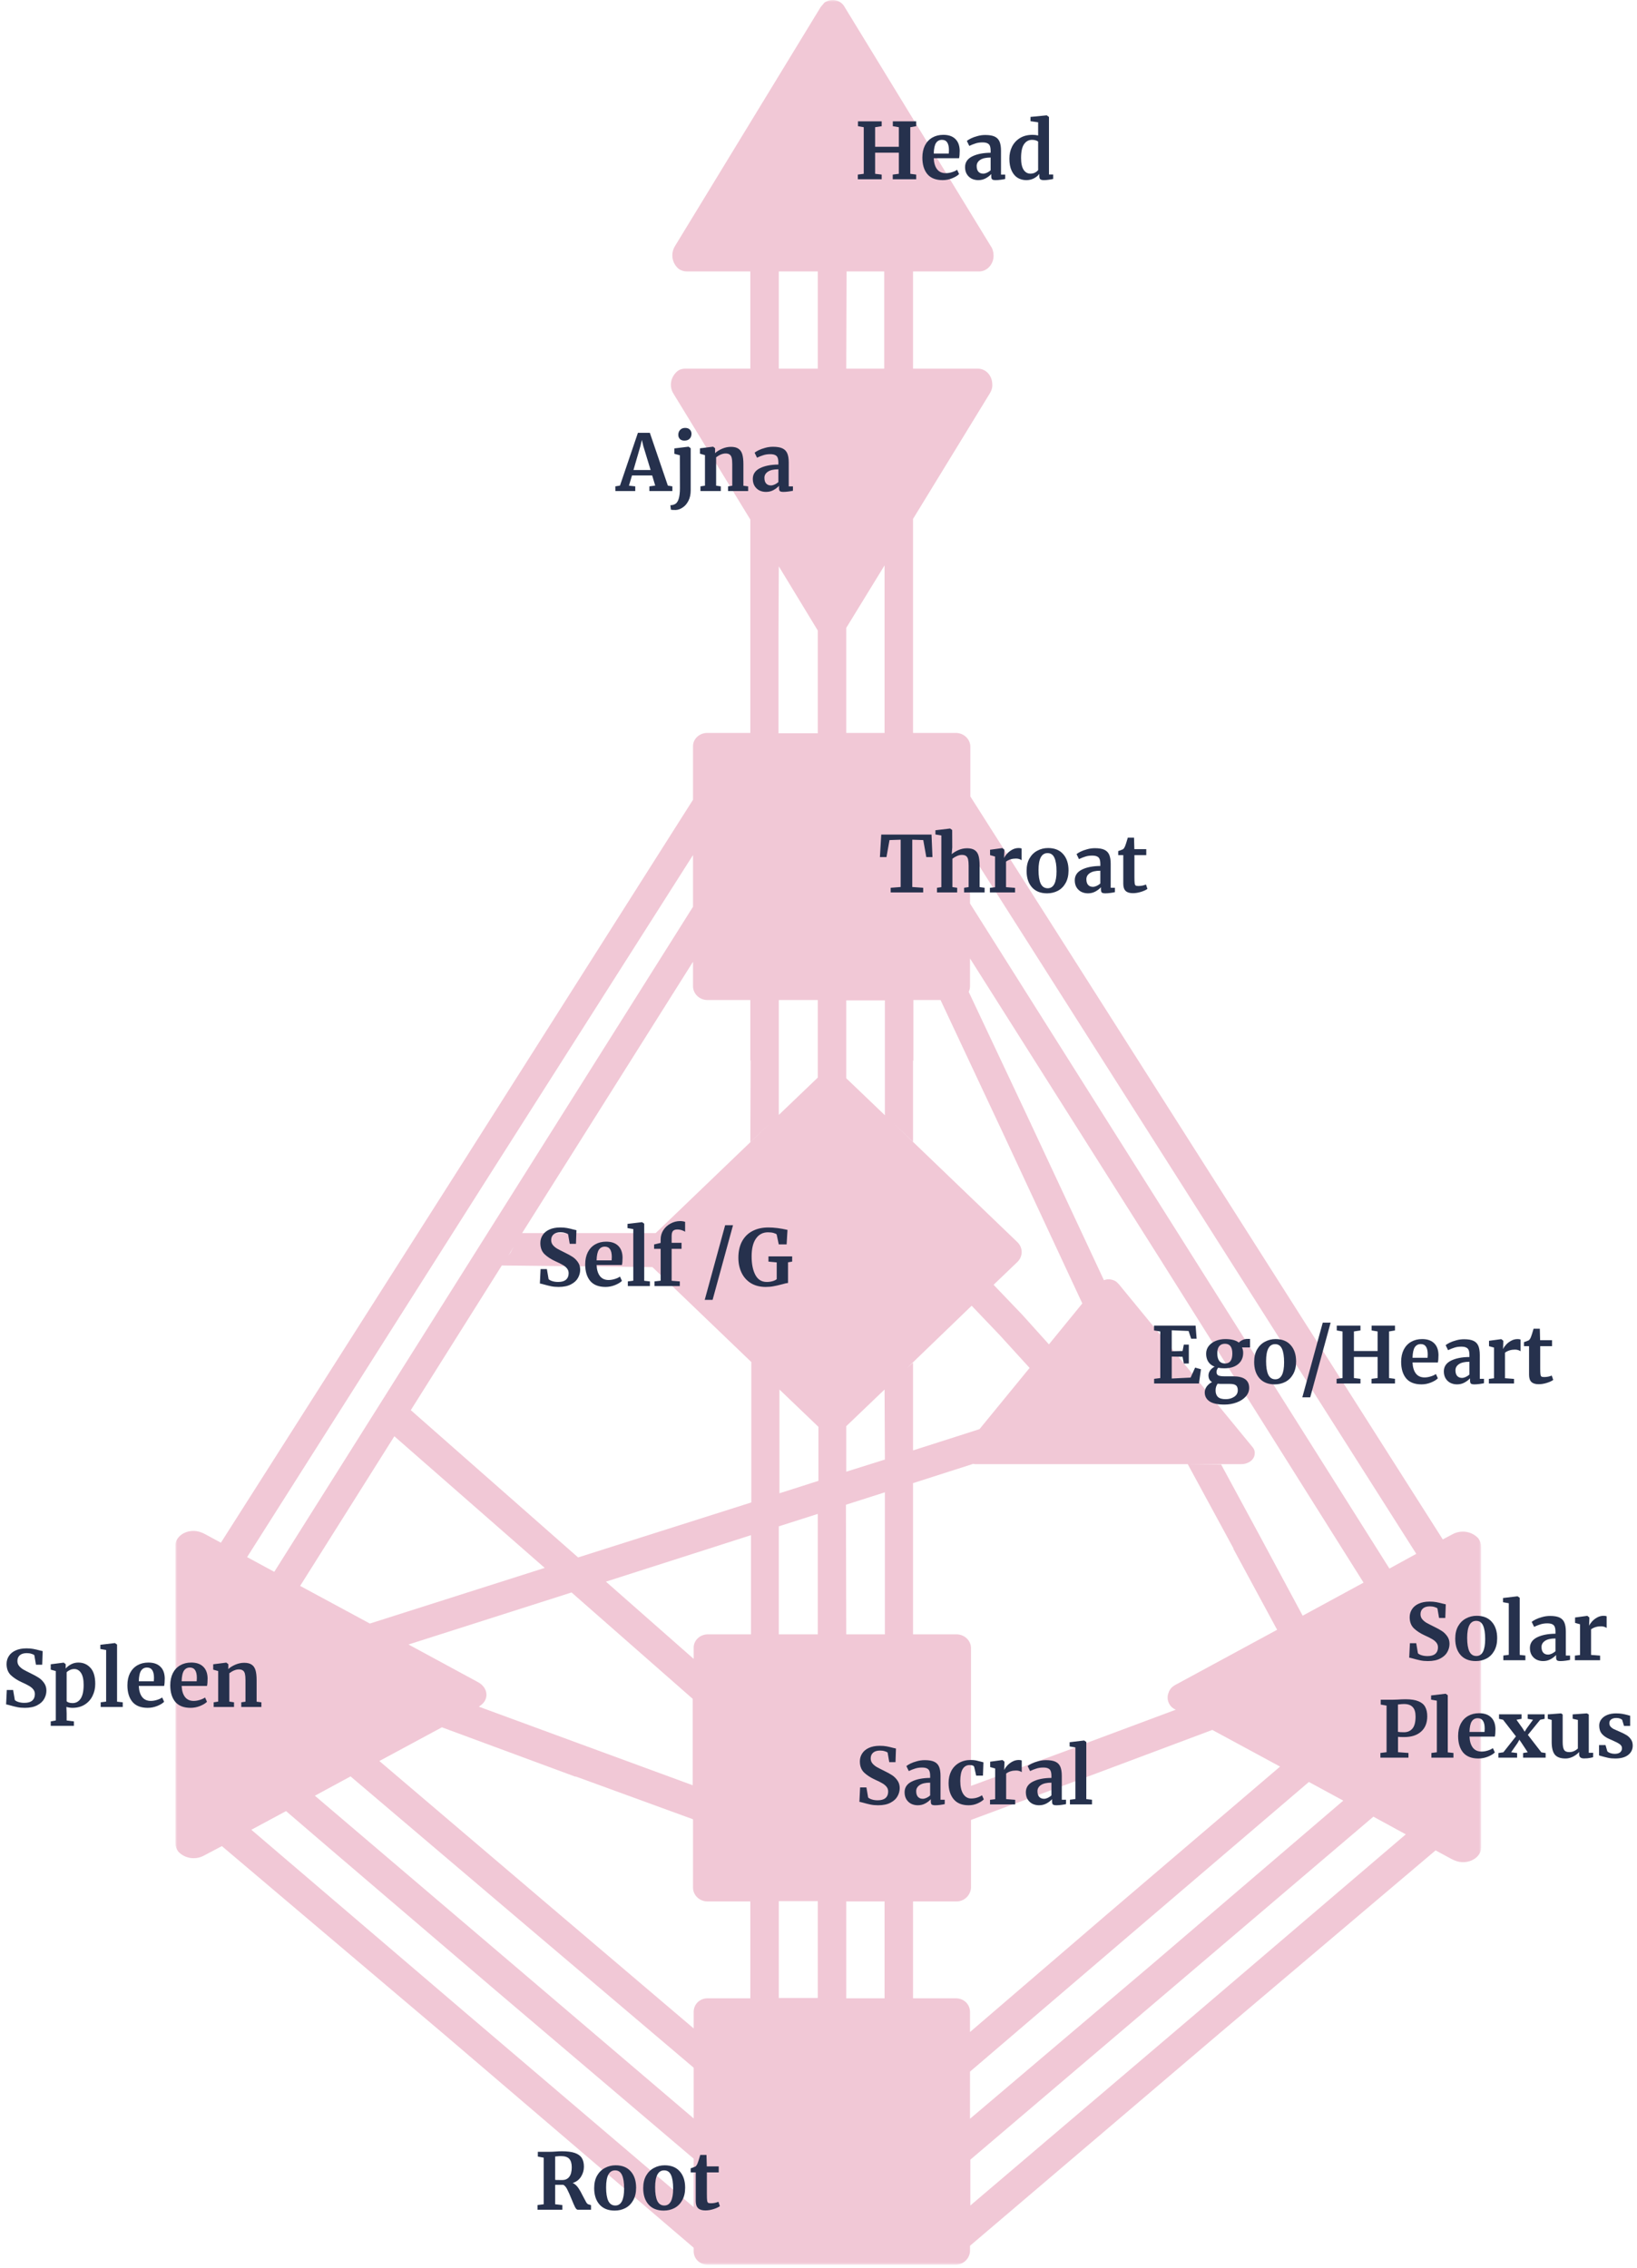 <svg width="420" height="582" viewBox="0 0 420 582" fill="none"
  xmlns="http://www.w3.org/2000/svg">
  <mask id="mask0_2002_35" style="mask-type:luminance" maskUnits="userSpaceOnUse" x="45" y="0" width="335" height="582">
    <path fill-rule="evenodd" clip-rule="evenodd" d="M45 0H380V581.122H45V0Z" fill="white"/>
  </mask>
  <g mask="url(#mask0_2002_35)">
    <path d="M379.245 394.672C377.564 392.908 374.876 392.488 372.692 393.664L370.172 395.007L248.957 204.362V191.597C248.957 189.665 247.277 188.069 245.261 188.069H234.257V133.143L253.829 101.145C254.333 100.389 254.669 99.466 254.585 98.626C254.585 96.358 252.905 94.594 250.889 94.594H234.257V69.651H251.225C253.241 69.651 254.921 67.803 254.921 65.62C254.921 64.696 254.669 63.772 254.165 63.1L216.7 1.791C215.86 0.196 213.76 -0.476 212.08 0.364C211.912 0.448 211.744 0.532 211.576 0.616C211.24 1.036 210.904 1.371 210.568 1.791L173.103 63.268C172.011 65.2 172.431 67.551 174.111 68.979C174.699 69.399 175.455 69.651 176.211 69.651H192.508V94.594H175.875C175.119 94.594 174.363 94.762 173.775 95.266C172.095 96.694 171.591 99.046 172.767 100.977L192.508 133.311V188.069H181.419C179.403 188.069 177.723 189.665 177.807 191.597V205.202L119.09 297.753L56.676 395.847L52.644 393.664C51.72 393.16 50.712 392.824 49.62 392.824C47.016 392.824 45 394.588 45 396.519V472.945C45 473.701 45.252 474.457 45.756 475.129C47.436 476.892 50.124 477.312 52.308 476.137L56.928 473.701L114.134 522.16L177.975 576.75V577.674C177.975 579.606 179.571 581.117 181.587 581.117H245.177C247.193 581.117 248.789 579.522 248.873 577.59V576.246L312.883 521.74L368.324 474.793L372.356 476.976C373.28 477.48 374.288 477.816 375.38 477.816C377.9 477.816 380.001 476.137 380.001 474.121V396.855C380.001 396.099 379.749 395.343 379.245 394.672ZM199.816 69.651H209.812V94.594H199.816V69.651ZM125.306 301.952L177.807 219.396V232.665L70.369 403.322L63.397 399.543L125.306 301.952ZM131.774 319.925L131.018 321.353L130.43 322.193L130.934 321.353L131.774 319.925ZM122.786 431.709L104.81 421.967L146.643 408.613L177.723 435.908V458.08L150.507 448.086L122.87 437.924C123.29 437.588 123.71 437.336 124.046 436.916C125.474 435.152 124.802 432.885 122.786 431.709ZM94.897 416.591L77.005 406.933L101.113 368.636L101.197 368.552L139.754 402.314L94.897 416.591ZM177.975 566.336L119.426 516.449L64.489 469.502L73.393 464.715C73.813 465.135 125.81 509.562 125.81 509.562L177.975 553.906V566.336ZM177.975 543.576L131.27 503.768L80.785 460.767L89.941 455.812L137.99 496.629L177.975 530.559V543.576ZM192.508 512.754H181.503C179.487 512.754 177.975 514.35 177.975 516.197V520.481L143.199 490.918L97.333 451.865L113.378 443.215L147.651 455.896V455.812L177.807 466.814V484.367C177.807 486.299 179.487 487.894 181.503 487.894H192.508V512.754ZM192.676 419.363H181.587C179.571 419.363 177.891 420.959 177.975 422.89V425.662L155.463 405.841L192.676 393.916V419.363ZM192.76 385.517L148.323 399.627L105.398 361.834L128.75 324.712L167.391 325.132L192.76 349.488V385.517ZM168.231 316.398H133.958L177.807 246.775V253.073C177.807 255.005 179.487 256.601 181.503 256.601H192.508V272.138H192.592L192.508 293.05L198.136 287.675L168.231 316.398ZM199.732 162.454L199.816 145.321L209.812 161.782V188.153H199.732V162.454ZM209.812 256.601V276.505L199.816 286.079V256.601H209.812ZM209.812 512.67H199.816V487.811H209.812V512.67ZM209.812 419.363H199.816V391.648L209.812 388.457V419.363ZM209.98 379.974L199.984 383.166V356.542L209.98 366.117V379.974ZM248.873 252.989V245.935L297.678 323.117L349.844 406.093L334.219 414.576L323.215 394.084L313.303 375.775L304.735 375.691L316.495 397.359H316.411L327.667 418.187L301.627 432.297C301.123 432.549 300.45 433.052 300.198 433.556C300.03 433.808 299.862 434.06 299.862 434.228C299.106 435.908 299.862 437.924 301.627 438.68H301.711L278.526 447.33V447.414L249.125 458.248V422.89C249.125 420.959 247.445 419.363 245.429 419.363H234.257V380.562L249.713 375.607C249.965 375.691 250.133 375.691 250.385 375.691H318.511C319.183 375.691 319.855 375.523 320.443 375.187C320.611 375.103 320.779 375.019 320.947 374.851C322.039 374.011 322.291 372.416 321.367 371.324L287.178 329.667C286.926 329.331 286.59 329.08 286.338 328.828C285.414 328.24 284.238 328.072 283.23 328.492L263.574 286.415L248.537 254.501C248.789 253.997 248.873 253.493 248.873 252.989ZM217.204 69.651H226.865V94.594H217.12L217.204 69.651ZM217.12 175.136V161.11L226.949 145.069V188.069H217.12V175.136ZM226.949 512.754H217.12V487.894H226.949V512.754ZM227.033 391.396V419.363H217.12L217.036 386.105L227.033 382.914V391.396ZM217.12 377.623V365.949L226.949 356.542L227.033 374.515L217.12 377.623ZM227.033 272.054V286.163L217.12 276.673V256.685H227.033V272.054ZM234.257 292.966V272.138H234.341V256.601H241.313L257.189 290.447L277.686 334.455L269.118 344.953L262.314 337.394L254.921 329.667L261.054 323.788C262.482 322.361 262.482 320.177 261.054 318.749L228.881 287.843L234.257 292.966ZM249.293 335.042L256.433 342.517L264.162 351L251.309 366.705L246.353 368.3L234.257 372.164V349.656L232.745 351L249.293 335.042ZM245.261 512.754H234.257V487.894H245.429C247.361 487.894 248.957 486.383 249.125 484.451V466.982L281.466 454.973L311.035 443.887L328.423 453.293L284.154 491.086L248.873 521.404V516.281C248.873 514.266 247.277 512.754 245.261 512.754ZM248.873 531.566L289.614 496.713L335.815 457.24L344.636 462.027L296.082 503.6L248.873 543.66V531.566ZM307.675 515.945L248.957 565.916V554.158L301.459 509.479L352.364 466.142L360.68 470.678L307.675 515.945ZM356.48 402.482L304.063 319.337L248.873 231.825V218.472L301.879 301.868L363.368 398.703L356.48 402.482Z" fill="#F1C8D6"/>
  </g>
  <path d="M221.609 32.64L220.129 32.38V31.14H226.209V32.38L224.529 32.64V37.66H230.609V32.64L229.069 32.38V31.14H235.069V32.38L233.549 32.64V44.6L235.069 44.8V46H229.049V44.8L230.609 44.6V39.18H224.529V44.6L226.209 44.8V46H220.089V44.8L221.609 44.6V32.64ZM241.868 46.22C240.108 46.22 238.794 45.707 237.928 44.68C237.074 43.64 236.648 42.227 236.648 40.44C236.648 39.24 236.868 38.2 237.308 37.32C237.761 36.44 238.394 35.767 239.208 35.3C240.021 34.833 240.961 34.6 242.028 34.6C243.361 34.6 244.388 34.953 245.108 35.66C245.828 36.353 246.201 37.347 246.228 38.64C246.228 39.52 246.174 40.173 246.068 40.6H239.568C239.621 41.813 239.908 42.76 240.428 43.44C240.948 44.107 241.688 44.44 242.648 44.44C243.168 44.44 243.701 44.353 244.248 44.18C244.808 44.007 245.248 43.8 245.568 43.56L246.068 44.66C245.708 45.047 245.121 45.407 244.308 45.74C243.508 46.06 242.694 46.22 241.868 46.22ZM243.428 39.4C243.454 39.027 243.468 38.74 243.468 38.54C243.468 36.767 242.874 35.88 241.688 35.88C241.034 35.88 240.528 36.14 240.168 36.66C239.808 37.18 239.608 38.093 239.568 39.4H243.428ZM247.604 42.88C247.604 41.667 248.21 40.753 249.424 40.14C250.65 39.527 252.23 39.213 254.164 39.2V38.74C254.164 38.193 254.104 37.767 253.984 37.46C253.877 37.153 253.67 36.927 253.364 36.78C253.07 36.62 252.637 36.54 252.064 36.54C251.41 36.54 250.824 36.627 250.304 36.8C249.784 36.96 249.244 37.173 248.684 37.44L248.064 36.16C248.264 35.987 248.597 35.78 249.064 35.54C249.544 35.3 250.11 35.093 250.764 34.92C251.417 34.733 252.09 34.64 252.784 34.64C253.81 34.64 254.61 34.773 255.184 35.04C255.77 35.307 256.19 35.733 256.444 36.32C256.697 36.907 256.824 37.693 256.824 38.68V44.8H257.904V45.92C257.637 45.987 257.257 46.053 256.764 46.12C256.27 46.187 255.837 46.22 255.464 46.22C255.01 46.22 254.704 46.153 254.544 46.02C254.397 45.887 254.324 45.613 254.324 45.2V44.66C253.964 45.06 253.497 45.42 252.924 45.74C252.35 46.06 251.704 46.22 250.984 46.22C250.37 46.22 249.804 46.093 249.284 45.84C248.777 45.573 248.37 45.193 248.064 44.7C247.757 44.193 247.604 43.587 247.604 42.88ZM252.264 44.56C252.544 44.56 252.864 44.48 253.224 44.32C253.584 44.147 253.897 43.94 254.164 43.7V40.42C252.964 40.42 252.064 40.627 251.464 41.04C250.877 41.44 250.584 41.96 250.584 42.6C250.584 43.24 250.73 43.727 251.024 44.06C251.33 44.393 251.744 44.56 252.264 44.56ZM263.332 46.22C262.505 46.22 261.765 46.027 261.112 45.64C260.459 45.24 259.939 44.627 259.552 43.8C259.165 42.973 258.972 41.94 258.972 40.7C258.972 39.58 259.199 38.56 259.652 37.64C260.119 36.707 260.799 35.967 261.692 35.42C262.585 34.873 263.659 34.6 264.912 34.6C265.419 34.6 265.899 34.653 266.352 34.76V31.38L264.392 31.1V30L268.512 29.6H268.572L269.132 30.02V44.78H270.212V45.92C269.252 46.12 268.459 46.22 267.832 46.22C267.405 46.22 267.099 46.147 266.912 46C266.739 45.867 266.652 45.593 266.652 45.18V44.62C266.305 45.087 265.832 45.473 265.232 45.78C264.632 46.073 263.999 46.22 263.332 46.22ZM264.372 44.56C264.812 44.56 265.199 44.473 265.532 44.3C265.879 44.113 266.152 43.893 266.352 43.64V36.36C266.259 36.227 266.059 36.113 265.752 36.02C265.459 35.927 265.139 35.88 264.792 35.88C263.939 35.88 263.252 36.253 262.732 37C262.225 37.733 261.972 38.913 261.972 40.54C261.972 41.9 262.192 42.913 262.632 43.58C263.072 44.233 263.652 44.56 264.372 44.56Z" fill="#26314D"/>
  <path d="M163.667 111.06H166.727L171.347 124.6L172.507 124.8V126H166.607V124.8L168.107 124.6L167.327 122H162.147L161.367 124.62L162.987 124.8V126H157.887L157.867 124.8L159.067 124.6L163.667 111.06ZM165.047 114.44L164.687 112.88L164.307 114.46L162.527 120.6H166.927L165.047 114.44ZM175.57 113.06C175.09 113.06 174.71 112.92 174.43 112.64C174.163 112.36 174.03 112 174.03 111.56C174.03 111.053 174.19 110.633 174.51 110.3C174.83 109.967 175.257 109.8 175.79 109.8C176.323 109.8 176.723 109.947 176.99 110.24C177.27 110.52 177.41 110.873 177.41 111.3C177.41 111.833 177.25 112.26 176.93 112.58C176.623 112.9 176.177 113.06 175.59 113.06H175.57ZM173.01 115.06L176.63 114.62H176.67L177.21 115.02V125.82C177.21 126.86 177.017 127.753 176.63 128.5C176.243 129.26 175.75 129.833 175.15 130.22C174.563 130.62 173.963 130.833 173.35 130.86C172.683 130.86 172.277 130.833 172.13 130.78L171.99 129.64C172.337 129.64 172.683 129.567 173.03 129.42C173.537 129.207 173.897 128.753 174.11 128.06C174.337 127.367 174.45 126.433 174.45 125.26L174.43 116.82L173.01 116.44V115.06ZM180.872 116.78L179.592 116.42V115.04L182.912 114.62H182.972L183.472 115.02V115.8L183.452 116.28C183.918 115.84 184.525 115.46 185.272 115.14C186.018 114.82 186.772 114.66 187.532 114.66C188.345 114.66 188.978 114.813 189.432 115.12C189.898 115.413 190.232 115.88 190.432 116.52C190.632 117.16 190.732 118.027 190.732 119.12V124.64L191.952 124.8V126H186.792V124.8L187.872 124.64V119.12C187.872 118.427 187.825 117.887 187.732 117.5C187.638 117.1 187.465 116.813 187.212 116.64C186.972 116.453 186.625 116.36 186.172 116.36C185.412 116.36 184.598 116.687 183.732 117.34V124.62L184.932 124.8V126H179.712V124.8L180.872 124.62V116.78ZM193.145 122.88C193.145 121.667 193.752 120.753 194.965 120.14C196.192 119.527 197.772 119.213 199.705 119.2V118.74C199.705 118.193 199.645 117.767 199.525 117.46C199.418 117.153 199.212 116.927 198.905 116.78C198.612 116.62 198.178 116.54 197.605 116.54C196.952 116.54 196.365 116.627 195.845 116.8C195.325 116.96 194.785 117.173 194.225 117.44L193.605 116.16C193.805 115.987 194.138 115.78 194.605 115.54C195.085 115.3 195.652 115.093 196.305 114.92C196.958 114.733 197.632 114.64 198.325 114.64C199.352 114.64 200.152 114.773 200.725 115.04C201.312 115.307 201.732 115.733 201.985 116.32C202.238 116.907 202.365 117.693 202.365 118.68V124.8H203.445V125.92C203.178 125.987 202.798 126.053 202.305 126.12C201.812 126.187 201.378 126.22 201.005 126.22C200.552 126.22 200.245 126.153 200.085 126.02C199.938 125.887 199.865 125.613 199.865 125.2V124.66C199.505 125.06 199.038 125.42 198.465 125.74C197.892 126.06 197.245 126.22 196.525 126.22C195.912 126.22 195.345 126.093 194.825 125.84C194.318 125.573 193.912 125.193 193.605 124.7C193.298 124.193 193.145 123.587 193.145 122.88ZM197.805 124.56C198.085 124.56 198.405 124.48 198.765 124.32C199.125 124.147 199.438 123.94 199.705 123.7V120.42C198.505 120.42 197.605 120.627 197.005 121.04C196.418 121.44 196.125 121.96 196.125 122.6C196.125 123.24 196.272 123.727 196.565 124.06C196.872 124.393 197.285 124.56 197.805 124.56Z" fill="#26314D"/>
  <path d="M231.079 215.46L228.219 215.56L227.439 219.92H225.759L226.099 214.14H238.999L239.239 219.92H237.659L236.879 215.56L234.059 215.46V227.6L236.859 227.8V229H228.519V227.8L231.079 227.6V215.46ZM241.518 214.38L239.998 214.12V213.04L243.718 212.6H243.778L244.298 212.98L244.318 217.44L244.178 219.18C244.591 218.807 245.151 218.46 245.858 218.14C246.578 217.82 247.331 217.66 248.118 217.66C248.958 217.66 249.611 217.82 250.078 218.14C250.544 218.447 250.871 218.92 251.058 219.56C251.244 220.2 251.338 221.053 251.338 222.12V227.62L252.618 227.8V229H247.358V227.8L248.518 227.62V222.12C248.518 221.427 248.471 220.887 248.378 220.5C248.284 220.113 248.111 219.827 247.858 219.64C247.618 219.453 247.258 219.36 246.778 219.36C246.364 219.36 245.938 219.46 245.498 219.66C245.071 219.847 244.691 220.073 244.358 220.34V227.62L245.578 227.8V229H240.398V227.8L241.518 227.64V214.38ZM253.976 227.82L255.296 227.66V219.78L254.016 219.42V218.04L257.116 217.62H257.176L257.676 218.02V218.46L257.616 220.08H257.676C257.77 219.813 257.99 219.487 258.336 219.1C258.683 218.7 259.116 218.353 259.636 218.06C260.17 217.753 260.743 217.6 261.356 217.6C261.65 217.6 261.903 217.64 262.116 217.72V220.72C261.716 220.44 261.23 220.3 260.656 220.3C259.683 220.3 258.836 220.56 258.116 221.08V227.64L260.436 227.82V229H253.976V227.82ZM263.39 223.46C263.39 222.207 263.637 221.14 264.13 220.26C264.637 219.38 265.31 218.72 266.15 218.28C266.99 217.827 267.904 217.6 268.89 217.6C270.57 217.6 271.864 218.12 272.77 219.16C273.69 220.187 274.15 221.587 274.15 223.36C274.15 224.627 273.897 225.707 273.39 226.6C272.897 227.48 272.23 228.14 271.39 228.58C270.564 229.007 269.65 229.22 268.65 229.22C266.984 229.22 265.69 228.707 264.77 227.68C263.85 226.64 263.39 225.233 263.39 223.46ZM268.81 227.92C270.317 227.92 271.07 226.467 271.07 223.56C271.07 222.04 270.89 220.887 270.53 220.1C270.17 219.3 269.584 218.9 268.77 218.9C267.224 218.9 266.45 220.353 266.45 223.26C266.45 224.78 266.637 225.94 267.01 226.74C267.397 227.527 267.997 227.92 268.81 227.92ZM275.748 225.88C275.748 224.667 276.355 223.753 277.568 223.14C278.795 222.527 280.375 222.213 282.308 222.2V221.74C282.308 221.193 282.248 220.767 282.128 220.46C282.022 220.153 281.815 219.927 281.508 219.78C281.215 219.62 280.782 219.54 280.208 219.54C279.555 219.54 278.968 219.627 278.448 219.8C277.928 219.96 277.388 220.173 276.828 220.44L276.208 219.16C276.408 218.987 276.742 218.78 277.208 218.54C277.688 218.3 278.255 218.093 278.908 217.92C279.562 217.733 280.235 217.64 280.928 217.64C281.955 217.64 282.755 217.773 283.328 218.04C283.915 218.307 284.335 218.733 284.588 219.32C284.842 219.907 284.968 220.693 284.968 221.68V227.8H286.048V228.92C285.782 228.987 285.402 229.053 284.908 229.12C284.415 229.187 283.982 229.22 283.608 229.22C283.155 229.22 282.848 229.153 282.688 229.02C282.542 228.887 282.468 228.613 282.468 228.2V227.66C282.108 228.06 281.642 228.42 281.068 228.74C280.495 229.06 279.848 229.22 279.128 229.22C278.515 229.22 277.948 229.093 277.428 228.84C276.922 228.573 276.515 228.193 276.208 227.7C275.902 227.193 275.748 226.587 275.748 225.88ZM280.408 227.56C280.688 227.56 281.008 227.48 281.368 227.32C281.728 227.147 282.042 226.94 282.308 226.7V223.42C281.108 223.42 280.208 223.627 279.608 224.04C279.022 224.44 278.728 224.96 278.728 225.6C278.728 226.24 278.875 226.727 279.168 227.06C279.475 227.393 279.888 227.56 280.408 227.56ZM290.656 229.18C289.816 229.18 289.196 228.987 288.796 228.6C288.396 228.213 288.196 227.6 288.196 226.76V219.42H286.896V218.38C287.003 218.34 287.196 218.273 287.476 218.18C287.756 218.073 287.97 217.987 288.116 217.92C288.343 217.747 288.536 217.447 288.696 217.02C288.816 216.74 289.036 216.047 289.356 214.94H290.956L291.036 217.88H294.096V219.42H291.056V225.04C291.056 225.787 291.076 226.313 291.116 226.62C291.156 226.927 291.243 227.127 291.376 227.22C291.51 227.3 291.743 227.34 292.076 227.34C292.41 227.34 292.756 227.307 293.116 227.24C293.476 227.16 293.776 227.067 294.016 226.96L294.396 228.08C294.023 228.36 293.476 228.613 292.756 228.84C292.036 229.067 291.336 229.18 290.656 229.18Z" fill="#26314D"/>
  <path d="M143.315 330.22C142.595 330.22 141.948 330.16 141.375 330.04C140.802 329.92 140.162 329.76 139.455 329.56C138.988 329.427 138.675 329.353 138.515 329.34L138.695 325.64H140.315L140.755 328.22C140.928 328.407 141.235 328.573 141.675 328.72C142.128 328.867 142.642 328.94 143.215 328.94C144.108 328.94 144.775 328.747 145.215 328.36C145.668 327.96 145.895 327.407 145.895 326.7C145.895 326.233 145.762 325.833 145.495 325.5C145.228 325.153 144.862 324.847 144.395 324.58C143.928 324.3 143.288 323.98 142.475 323.62C141.368 323.113 140.448 322.513 139.715 321.82C138.995 321.113 138.635 320.16 138.635 318.96C138.635 318.213 138.828 317.54 139.215 316.94C139.602 316.327 140.175 315.847 140.935 315.5C141.708 315.14 142.648 314.96 143.755 314.96C144.408 314.96 144.982 315.007 145.475 315.1C145.982 315.193 146.528 315.32 147.115 315.48C147.462 315.573 147.722 315.633 147.895 315.66L147.775 319.16H146.175L145.755 316.7C145.635 316.58 145.395 316.467 145.035 316.36C144.675 316.24 144.275 316.18 143.835 316.18C143.035 316.18 142.428 316.367 142.015 316.74C141.615 317.1 141.415 317.587 141.415 318.2C141.415 318.693 141.562 319.12 141.855 319.48C142.162 319.84 142.528 320.147 142.955 320.4C143.382 320.64 144.055 320.987 144.975 321.44C145.722 321.8 146.362 322.153 146.895 322.5C147.428 322.847 147.888 323.3 148.275 323.86C148.662 324.407 148.855 325.053 148.855 325.8C148.855 326.533 148.668 327.233 148.295 327.9C147.935 328.567 147.335 329.12 146.495 329.56C145.668 330 144.608 330.22 143.315 330.22ZM155.366 330.22C153.606 330.22 152.292 329.707 151.426 328.68C150.572 327.64 150.146 326.227 150.146 324.44C150.146 323.24 150.366 322.2 150.806 321.32C151.259 320.44 151.892 319.767 152.706 319.3C153.519 318.833 154.459 318.6 155.526 318.6C156.859 318.6 157.886 318.953 158.606 319.66C159.326 320.353 159.699 321.347 159.726 322.64C159.726 323.52 159.672 324.173 159.566 324.6H153.066C153.119 325.813 153.406 326.76 153.926 327.44C154.446 328.107 155.186 328.44 156.146 328.44C156.666 328.44 157.199 328.353 157.746 328.18C158.306 328.007 158.746 327.8 159.066 327.56L159.566 328.66C159.206 329.047 158.619 329.407 157.806 329.74C157.006 330.06 156.192 330.22 155.366 330.22ZM156.926 323.4C156.952 323.027 156.966 322.74 156.966 322.54C156.966 320.767 156.372 319.88 155.186 319.88C154.532 319.88 154.026 320.14 153.666 320.66C153.306 321.18 153.106 322.093 153.066 323.4H156.926ZM162.482 315.38L161.002 315.12V314.04L164.702 313.6H164.742L165.282 313.98V328.64L166.742 328.8V330H161.082V328.8L162.482 328.62V315.38ZM169.499 320.44H167.819V319.32L169.499 318.92V318.04C169.499 317.173 169.725 316.38 170.179 315.66C170.645 314.94 171.265 314.373 172.039 313.96C172.812 313.533 173.632 313.32 174.499 313.32C174.952 313.32 175.379 313.387 175.779 313.52V316.08C175.645 315.947 175.379 315.813 174.979 315.68C174.592 315.547 174.185 315.48 173.759 315.48C173.239 315.48 172.865 315.613 172.639 315.88C172.425 316.133 172.319 316.573 172.319 317.2V318.9H174.859V320.44H172.319V328.64L174.419 328.8V330H167.919V328.8L169.499 328.62V320.44ZM182.829 333.54H180.809L186.049 314.38H188.069L182.829 333.54ZM196.462 330.22C194.996 330.22 193.729 329.9 192.662 329.26C191.609 328.607 190.809 327.713 190.262 326.58C189.716 325.447 189.442 324.167 189.442 322.74C189.442 321.1 189.756 319.693 190.382 318.52C191.022 317.347 191.922 316.46 193.082 315.86C194.242 315.26 195.596 314.96 197.142 314.96C198.596 314.96 200.229 315.167 202.042 315.58L201.822 319.3H199.802L199.262 316.74C199.129 316.607 198.876 316.487 198.502 316.38C198.129 316.26 197.642 316.2 197.042 316.2C195.736 316.2 194.709 316.733 193.962 317.8C193.216 318.853 192.842 320.38 192.842 322.38C192.842 324.34 193.162 325.927 193.802 327.14C194.442 328.34 195.416 328.94 196.722 328.94C197.256 328.94 197.756 328.873 198.222 328.74C198.689 328.607 199.042 328.433 199.282 328.22V323.92L197.162 323.72V322.38H203.242V323.72L202.182 323.9V329.2C201.902 329.213 201.396 329.327 200.662 329.54C199.809 329.767 199.076 329.933 198.462 330.04C197.862 330.16 197.196 330.22 196.462 330.22Z" fill="#26314D"/>
  <path d="M297.69 341.64L296.09 341.38V340.14H306.75L307.01 343.5H305.61L304.95 341.52L300.63 341.34V346.72L303.41 346.66L303.73 345.02H305.01V349.86H303.73L303.41 348.14L300.63 348.08V353.72L305.47 353.48L306.63 350.92L308.13 351.34L307.61 355H296.11V353.8L297.69 353.6V341.64ZM314.176 360.4C312.389 360.4 311.096 360.12 310.296 359.56C309.496 359 309.096 358.24 309.096 357.28C309.096 356.733 309.276 356.213 309.636 355.72C310.009 355.24 310.456 354.88 310.976 354.64C310.362 354.28 310.056 353.707 310.056 352.92C310.056 352.467 310.202 352.04 310.496 351.64C310.789 351.227 311.169 350.907 311.636 350.68C310.902 350.4 310.356 349.973 309.996 349.4C309.636 348.827 309.456 348.147 309.456 347.36C309.456 346.6 309.676 345.94 310.116 345.38C310.569 344.807 311.169 344.367 311.916 344.06C312.676 343.753 313.496 343.6 314.376 343.6C315.936 343.6 317.096 343.9 317.856 344.5C318.029 344.273 318.322 344.06 318.736 343.86C319.149 343.66 319.576 343.56 320.016 343.56H320.716V345.74H318.656C318.856 346.167 318.956 346.62 318.956 347.1C318.969 348.313 318.542 349.287 317.676 350.02C316.809 350.74 315.622 351.1 314.116 351.1C313.489 351.1 312.962 351.053 312.536 350.96C312.402 351.133 312.296 351.32 312.216 351.52C312.149 351.707 312.116 351.873 312.116 352.02C312.116 352.46 312.269 352.76 312.576 352.92C312.896 353.08 313.462 353.16 314.276 353.16H316.416C319.136 353.16 320.496 354.147 320.496 356.12C320.496 356.947 320.202 357.687 319.616 358.34C319.029 358.993 318.249 359.5 317.276 359.86C316.302 360.22 315.269 360.4 314.176 360.4ZM314.316 349.86C315.556 349.86 316.176 349.013 316.176 347.32C316.176 346.453 316.016 345.82 315.696 345.42C315.389 345.007 314.916 344.8 314.276 344.8C313.649 344.8 313.162 345.007 312.816 345.42C312.482 345.82 312.316 346.427 312.316 347.24C312.316 348.987 312.982 349.86 314.316 349.86ZM314.476 359.02C315.316 359.02 316.042 358.813 316.656 358.4C317.269 358 317.576 357.44 317.576 356.72C317.576 356.147 317.422 355.733 317.116 355.48C316.822 355.227 316.289 355.1 315.516 355.1H313.336C313.002 355.1 312.696 355.08 312.416 355.04C312.056 355.52 311.876 356.093 311.876 356.76C311.876 357.493 312.076 358.053 312.476 358.44C312.876 358.827 313.542 359.02 314.476 359.02ZM321.777 349.46C321.777 348.207 322.024 347.14 322.517 346.26C323.024 345.38 323.697 344.72 324.537 344.28C325.377 343.827 326.29 343.6 327.277 343.6C328.957 343.6 330.25 344.12 331.157 345.16C332.077 346.187 332.537 347.587 332.537 349.36C332.537 350.627 332.284 351.707 331.777 352.6C331.284 353.48 330.617 354.14 329.777 354.58C328.95 355.007 328.037 355.22 327.037 355.22C325.37 355.22 324.077 354.707 323.157 353.68C322.237 352.64 321.777 351.233 321.777 349.46ZM327.197 353.92C328.704 353.92 329.457 352.467 329.457 349.56C329.457 348.04 329.277 346.887 328.917 346.1C328.557 345.3 327.97 344.9 327.157 344.9C325.61 344.9 324.837 346.353 324.837 349.26C324.837 350.78 325.024 351.94 325.397 352.74C325.784 353.527 326.384 353.92 327.197 353.92ZM336.155 358.54H334.135L339.375 339.38H341.395L336.155 358.54ZM344.448 341.64L342.968 341.38V340.14H349.048V341.38L347.368 341.64V346.66H353.448V341.64L351.908 341.38V340.14H357.908V341.38L356.388 341.64V353.6L357.908 353.8V355H351.888V353.8L353.448 353.6V348.18H347.368V353.6L349.048 353.8V355H342.928V353.8L344.448 353.6V341.64ZM364.708 355.22C362.948 355.22 361.634 354.707 360.768 353.68C359.914 352.64 359.488 351.227 359.488 349.44C359.488 348.24 359.708 347.2 360.148 346.32C360.601 345.44 361.234 344.767 362.048 344.3C362.861 343.833 363.801 343.6 364.868 343.6C366.201 343.6 367.228 343.953 367.948 344.66C368.668 345.353 369.041 346.347 369.068 347.64C369.068 348.52 369.014 349.173 368.908 349.6H362.408C362.461 350.813 362.748 351.76 363.268 352.44C363.788 353.107 364.528 353.44 365.488 353.44C366.008 353.44 366.541 353.353 367.088 353.18C367.648 353.007 368.088 352.8 368.408 352.56L368.908 353.66C368.548 354.047 367.961 354.407 367.148 354.74C366.348 355.06 365.534 355.22 364.708 355.22ZM366.268 348.4C366.294 348.027 366.308 347.74 366.308 347.54C366.308 345.767 365.714 344.88 364.528 344.88C363.874 344.88 363.368 345.14 363.008 345.66C362.648 346.18 362.448 347.093 362.408 348.4H366.268ZM370.444 351.88C370.444 350.667 371.05 349.753 372.264 349.14C373.49 348.527 375.07 348.213 377.004 348.2V347.74C377.004 347.193 376.944 346.767 376.824 346.46C376.717 346.153 376.51 345.927 376.204 345.78C375.91 345.62 375.477 345.54 374.904 345.54C374.25 345.54 373.664 345.627 373.144 345.8C372.624 345.96 372.084 346.173 371.524 346.44L370.904 345.16C371.104 344.987 371.437 344.78 371.904 344.54C372.384 344.3 372.95 344.093 373.604 343.92C374.257 343.733 374.93 343.64 375.624 343.64C376.65 343.64 377.45 343.773 378.024 344.04C378.61 344.307 379.03 344.733 379.284 345.32C379.537 345.907 379.664 346.693 379.664 347.68V353.8H380.744V354.92C380.477 354.987 380.097 355.053 379.604 355.12C379.11 355.187 378.677 355.22 378.304 355.22C377.85 355.22 377.544 355.153 377.384 355.02C377.237 354.887 377.164 354.613 377.164 354.2V353.66C376.804 354.06 376.337 354.42 375.764 354.74C375.19 355.06 374.544 355.22 373.824 355.22C373.21 355.22 372.644 355.093 372.124 354.84C371.617 354.573 371.21 354.193 370.904 353.7C370.597 353.193 370.444 352.587 370.444 351.88ZM375.104 353.56C375.384 353.56 375.704 353.48 376.064 353.32C376.424 353.147 376.737 352.94 377.004 352.7V349.42C375.804 349.42 374.904 349.627 374.304 350.04C373.717 350.44 373.424 350.96 373.424 351.6C373.424 352.24 373.57 352.727 373.864 353.06C374.17 353.393 374.584 353.56 375.104 353.56ZM381.992 353.82L383.312 353.66V345.78L382.032 345.42V344.04L385.132 343.62H385.192L385.692 344.02V344.46L385.632 346.08H385.692C385.785 345.813 386.005 345.487 386.352 345.1C386.698 344.7 387.132 344.353 387.652 344.06C388.185 343.753 388.758 343.6 389.372 343.6C389.665 343.6 389.918 343.64 390.132 343.72V346.72C389.732 346.44 389.245 346.3 388.672 346.3C387.698 346.3 386.852 346.56 386.132 347.08V353.64L388.452 353.82V355H381.992V353.82ZM394.766 355.18C393.926 355.18 393.306 354.987 392.906 354.6C392.506 354.213 392.306 353.6 392.306 352.76V345.42H391.006V344.38C391.113 344.34 391.306 344.273 391.586 344.18C391.866 344.073 392.079 343.987 392.226 343.92C392.453 343.747 392.646 343.447 392.806 343.02C392.926 342.74 393.146 342.047 393.466 340.94H395.066L395.146 343.88H398.206V345.42H395.166V351.04C395.166 351.787 395.186 352.313 395.226 352.62C395.266 352.927 395.353 353.127 395.486 353.22C395.619 353.3 395.853 353.34 396.186 353.34C396.519 353.34 396.866 353.307 397.226 353.24C397.586 353.16 397.886 353.067 398.126 352.96L398.506 354.08C398.133 354.36 397.586 354.613 396.866 354.84C396.146 355.067 395.446 355.18 394.766 355.18Z" fill="#26314D"/>
  <path d="M6.366 438.22C5.646 438.22 4.999 438.16 4.426 438.04C3.852 437.92 3.212 437.76 2.506 437.56C2.039 437.427 1.726 437.353 1.566 437.34L1.746 433.64H3.366L3.806 436.22C3.979 436.407 4.286 436.573 4.726 436.72C5.179 436.867 5.692 436.94 6.266 436.94C7.159 436.94 7.826 436.747 8.266 436.36C8.719 435.96 8.946 435.407 8.946 434.7C8.946 434.233 8.812 433.833 8.546 433.5C8.279 433.153 7.912 432.847 7.446 432.58C6.979 432.3 6.339 431.98 5.526 431.62C4.419 431.113 3.499 430.513 2.766 429.82C2.046 429.113 1.686 428.16 1.686 426.96C1.686 426.213 1.879 425.54 2.266 424.94C2.652 424.327 3.226 423.847 3.986 423.5C4.759 423.14 5.699 422.96 6.806 422.96C7.459 422.96 8.032 423.007 8.526 423.1C9.032 423.193 9.579 423.32 10.166 423.48C10.512 423.573 10.772 423.633 10.946 423.66L10.826 427.16H9.226L8.806 424.7C8.686 424.58 8.446 424.467 8.086 424.36C7.726 424.24 7.326 424.18 6.886 424.18C6.086 424.18 5.479 424.367 5.066 424.74C4.666 425.1 4.466 425.587 4.466 426.2C4.466 426.693 4.612 427.12 4.906 427.48C5.212 427.84 5.579 428.147 6.006 428.4C6.432 428.64 7.106 428.987 8.026 429.44C8.772 429.8 9.412 430.153 9.946 430.5C10.479 430.847 10.939 431.3 11.326 431.86C11.712 432.407 11.906 433.053 11.906 433.8C11.906 434.533 11.719 435.233 11.346 435.9C10.986 436.567 10.386 437.12 9.546 437.56C8.719 438 7.659 438.22 6.366 438.22ZM24.437 432.08C24.437 433.2 24.203 434.227 23.737 435.16C23.283 436.093 22.61 436.84 21.717 437.4C20.837 437.947 19.783 438.22 18.557 438.22C18.29 438.22 18.01 438.193 17.717 438.14C17.437 438.1 17.21 438.047 17.037 437.98L17.097 439.64V441.46L18.957 441.7V442.84H13.017V441.7L14.317 441.46V428.78L13.017 428.42V427.04L16.317 426.62H16.357L16.857 427.02V428.14C17.19 427.727 17.643 427.367 18.217 427.06C18.79 426.753 19.417 426.6 20.097 426.6C21.363 426.6 22.403 427.053 23.217 427.96C24.03 428.853 24.437 430.227 24.437 432.08ZM19.057 428.26C18.657 428.26 18.277 428.347 17.917 428.52C17.557 428.693 17.283 428.887 17.097 429.1V436.52C17.19 436.653 17.377 436.767 17.657 436.86C17.95 436.953 18.27 437 18.617 437C19.483 437 20.17 436.627 20.677 435.88C21.197 435.12 21.457 433.933 21.457 432.32C21.457 430.96 21.237 429.947 20.797 429.28C20.357 428.6 19.777 428.26 19.057 428.26ZM27.232 423.38L25.752 423.12V422.04L29.452 421.6H29.492L30.032 421.98V436.64L31.492 436.8V438H25.832V436.8L27.232 436.62V423.38ZM37.909 438.22C36.149 438.22 34.835 437.707 33.969 436.68C33.115 435.64 32.689 434.227 32.689 432.44C32.689 431.24 32.909 430.2 33.349 429.32C33.802 428.44 34.435 427.767 35.249 427.3C36.062 426.833 37.002 426.6 38.069 426.6C39.402 426.6 40.429 426.953 41.149 427.66C41.869 428.353 42.242 429.347 42.269 430.64C42.269 431.52 42.215 432.173 42.109 432.6H35.609C35.662 433.813 35.949 434.76 36.469 435.44C36.989 436.107 37.729 436.44 38.689 436.44C39.209 436.44 39.742 436.353 40.289 436.18C40.849 436.007 41.289 435.8 41.609 435.56L42.109 436.66C41.749 437.047 41.162 437.407 40.349 437.74C39.549 438.06 38.735 438.22 37.909 438.22ZM39.469 431.4C39.495 431.027 39.509 430.74 39.509 430.54C39.509 428.767 38.915 427.88 37.729 427.88C37.075 427.88 36.569 428.14 36.209 428.66C35.849 429.18 35.649 430.093 35.609 431.4H39.469ZM48.905 438.22C47.145 438.22 45.831 437.707 44.965 436.68C44.111 435.64 43.685 434.227 43.685 432.44C43.685 431.24 43.905 430.2 44.345 429.32C44.798 428.44 45.431 427.767 46.245 427.3C47.058 426.833 47.998 426.6 49.065 426.6C50.398 426.6 51.425 426.953 52.145 427.66C52.865 428.353 53.238 429.347 53.265 430.64C53.265 431.52 53.212 432.173 53.105 432.6H46.605C46.658 433.813 46.945 434.76 47.465 435.44C47.985 436.107 48.725 436.44 49.685 436.44C50.205 436.44 50.738 436.353 51.285 436.18C51.845 436.007 52.285 435.8 52.605 435.56L53.105 436.66C52.745 437.047 52.158 437.407 51.345 437.74C50.545 438.06 49.731 438.22 48.905 438.22ZM50.465 431.4C50.492 431.027 50.505 430.74 50.505 430.54C50.505 428.767 49.911 427.88 48.725 427.88C48.072 427.88 47.565 428.14 47.205 428.66C46.845 429.18 46.645 430.093 46.605 431.4H50.465ZM55.981 428.78L54.701 428.42V427.04L58.021 426.62H58.081L58.581 427.02V427.8L58.561 428.28C59.028 427.84 59.634 427.46 60.381 427.14C61.128 426.82 61.881 426.66 62.641 426.66C63.454 426.66 64.088 426.813 64.541 427.12C65.008 427.413 65.341 427.88 65.541 428.52C65.741 429.16 65.841 430.027 65.841 431.12V436.64L67.061 436.8V438H61.901V436.8L62.981 436.64V431.12C62.981 430.427 62.934 429.887 62.841 429.5C62.748 429.1 62.574 428.813 62.321 428.64C62.081 428.453 61.734 428.36 61.281 428.36C60.521 428.36 59.708 428.687 58.841 429.34V436.62L60.041 436.8V438H54.821V436.8L55.981 436.62V428.78Z" fill="#26314D"/>
  <path d="M225.295 463.22C224.575 463.22 223.929 463.16 223.355 463.04C222.782 462.92 222.142 462.76 221.435 462.56C220.969 462.427 220.655 462.353 220.495 462.34L220.675 458.64H222.295L222.735 461.22C222.909 461.407 223.215 461.573 223.655 461.72C224.109 461.867 224.622 461.94 225.195 461.94C226.089 461.94 226.755 461.747 227.195 461.36C227.649 460.96 227.875 460.407 227.875 459.7C227.875 459.233 227.742 458.833 227.475 458.5C227.209 458.153 226.842 457.847 226.375 457.58C225.909 457.3 225.269 456.98 224.455 456.62C223.349 456.113 222.429 455.513 221.695 454.82C220.975 454.113 220.615 453.16 220.615 451.96C220.615 451.213 220.809 450.54 221.195 449.94C221.582 449.327 222.155 448.847 222.915 448.5C223.689 448.14 224.629 447.96 225.735 447.96C226.389 447.96 226.962 448.007 227.455 448.1C227.962 448.193 228.509 448.32 229.095 448.48C229.442 448.573 229.702 448.633 229.875 448.66L229.755 452.16H228.155L227.735 449.7C227.615 449.58 227.375 449.467 227.015 449.36C226.655 449.24 226.255 449.18 225.815 449.18C225.015 449.18 224.409 449.367 223.995 449.74C223.595 450.1 223.395 450.587 223.395 451.2C223.395 451.693 223.542 452.12 223.835 452.48C224.142 452.84 224.509 453.147 224.935 453.4C225.362 453.64 226.035 453.987 226.955 454.44C227.702 454.8 228.342 455.153 228.875 455.5C229.409 455.847 229.869 456.3 230.255 456.86C230.642 457.407 230.835 458.053 230.835 458.8C230.835 459.533 230.649 460.233 230.275 460.9C229.915 461.567 229.315 462.12 228.475 462.56C227.649 463 226.589 463.22 225.295 463.22ZM232.086 459.88C232.086 458.667 232.693 457.753 233.906 457.14C235.133 456.527 236.713 456.213 238.646 456.2V455.74C238.646 455.193 238.586 454.767 238.466 454.46C238.36 454.153 238.153 453.927 237.846 453.78C237.553 453.62 237.12 453.54 236.546 453.54C235.893 453.54 235.306 453.627 234.786 453.8C234.266 453.96 233.726 454.173 233.166 454.44L232.546 453.16C232.746 452.987 233.08 452.78 233.546 452.54C234.026 452.3 234.593 452.093 235.246 451.92C235.9 451.733 236.573 451.64 237.266 451.64C238.293 451.64 239.093 451.773 239.666 452.04C240.253 452.307 240.673 452.733 240.926 453.32C241.18 453.907 241.306 454.693 241.306 455.68V461.8H242.386V462.92C242.12 462.987 241.74 463.053 241.246 463.12C240.753 463.187 240.32 463.22 239.946 463.22C239.493 463.22 239.186 463.153 239.026 463.02C238.88 462.887 238.806 462.613 238.806 462.2V461.66C238.446 462.06 237.98 462.42 237.406 462.74C236.833 463.06 236.186 463.22 235.466 463.22C234.853 463.22 234.286 463.093 233.766 462.84C233.26 462.573 232.853 462.193 232.546 461.7C232.24 461.193 232.086 460.587 232.086 459.88ZM236.746 461.56C237.026 461.56 237.346 461.48 237.706 461.32C238.066 461.147 238.38 460.94 238.646 460.7V457.42C237.446 457.42 236.546 457.627 235.946 458.04C235.36 458.44 235.066 458.96 235.066 459.6C235.066 460.24 235.213 460.727 235.506 461.06C235.813 461.393 236.226 461.56 236.746 461.56ZM243.374 457.5C243.374 456.353 243.601 455.333 244.054 454.44C244.521 453.547 245.181 452.853 246.034 452.36C246.901 451.853 247.908 451.6 249.054 451.6C249.588 451.6 250.048 451.64 250.434 451.72C250.821 451.8 251.254 451.907 251.734 452.04L252.314 452.2L252.194 455.62H250.454L249.954 453.42C249.874 453.073 249.481 452.9 248.774 452.9C248.028 452.9 247.441 453.227 247.014 453.88C246.601 454.533 246.388 455.553 246.374 456.94C246.374 458.407 246.628 459.533 247.134 460.32C247.641 461.093 248.314 461.48 249.154 461.48C250.168 461.48 251.101 461.207 251.954 460.66L252.414 461.7C252.068 462.073 251.534 462.42 250.814 462.74C250.108 463.06 249.341 463.22 248.514 463.22C246.808 463.22 245.521 462.693 244.654 461.64C243.801 460.587 243.374 459.207 243.374 457.5ZM254.005 461.82L255.325 461.66V453.78L254.045 453.42V452.04L257.145 451.62H257.205L257.705 452.02V452.46L257.645 454.08H257.705C257.799 453.813 258.019 453.487 258.365 453.1C258.712 452.7 259.145 452.353 259.665 452.06C260.199 451.753 260.772 451.6 261.385 451.6C261.679 451.6 261.932 451.64 262.145 451.72V454.72C261.745 454.44 261.259 454.3 260.685 454.3C259.712 454.3 258.865 454.56 258.145 455.08V461.64L260.465 461.82V463H254.005V461.82ZM263.2 459.88C263.2 458.667 263.806 457.753 265.02 457.14C266.246 456.527 267.826 456.213 269.76 456.2V455.74C269.76 455.193 269.7 454.767 269.58 454.46C269.473 454.153 269.266 453.927 268.96 453.78C268.666 453.62 268.233 453.54 267.66 453.54C267.006 453.54 266.42 453.627 265.9 453.8C265.38 453.96 264.84 454.173 264.28 454.44L263.66 453.16C263.86 452.987 264.193 452.78 264.66 452.54C265.14 452.3 265.706 452.093 266.36 451.92C267.013 451.733 267.686 451.64 268.38 451.64C269.406 451.64 270.206 451.773 270.78 452.04C271.366 452.307 271.786 452.733 272.04 453.32C272.293 453.907 272.42 454.693 272.42 455.68V461.8H273.5V462.92C273.233 462.987 272.853 463.053 272.36 463.12C271.866 463.187 271.433 463.22 271.06 463.22C270.606 463.22 270.3 463.153 270.14 463.02C269.993 462.887 269.92 462.613 269.92 462.2V461.66C269.56 462.06 269.093 462.42 268.52 462.74C267.946 463.06 267.3 463.22 266.58 463.22C265.966 463.22 265.4 463.093 264.88 462.84C264.373 462.573 263.966 462.193 263.66 461.7C263.353 461.193 263.2 460.587 263.2 459.88ZM267.86 461.56C268.14 461.56 268.46 461.48 268.82 461.32C269.18 461.147 269.493 460.94 269.76 460.7V457.42C268.56 457.42 267.66 457.627 267.06 458.04C266.473 458.44 266.18 458.96 266.18 459.6C266.18 460.24 266.326 460.727 266.62 461.06C266.926 461.393 267.34 461.56 267.86 461.56ZM275.908 448.38L274.428 448.12V447.04L278.128 446.6H278.168L278.708 446.98V461.64L280.168 461.8V463H274.508V461.8L275.908 461.62V448.38Z" fill="#26314D"/>
  <path d="M137.913 565.8L139.493 565.6V553.64L137.993 553.36V552.14H140.893C141.146 552.14 141.426 552.133 141.733 552.12C142.039 552.107 142.273 552.093 142.433 552.08C143.126 552.027 143.699 552 144.153 552C145.526 552 146.626 552.14 147.453 552.42C148.279 552.7 148.879 553.127 149.253 553.7C149.626 554.273 149.813 555.027 149.813 555.96C149.813 556.88 149.566 557.733 149.073 558.52C148.579 559.307 147.866 559.847 146.933 560.14C147.466 560.367 147.939 560.78 148.353 561.38C148.766 561.98 149.206 562.76 149.673 563.72C150.006 564.373 150.259 564.847 150.433 565.14C150.619 565.42 150.799 565.58 150.973 565.62L151.633 565.82V567H148.233C148.019 567 147.793 566.787 147.553 566.36C147.326 565.92 147.026 565.233 146.653 564.3C146.213 563.207 145.833 562.353 145.513 561.74C145.193 561.127 144.853 560.747 144.493 560.6H142.433V565.6L144.273 565.8V567H137.913V565.8ZM144.273 559.38C145.033 559.38 145.626 559.107 146.053 558.56C146.479 558.013 146.693 557.193 146.693 556.1C146.693 555.127 146.479 554.407 146.053 553.94C145.639 553.473 144.919 553.24 143.893 553.24C143.519 553.24 143.199 553.26 142.933 553.3C142.679 553.327 142.513 553.34 142.433 553.34V559.34C142.593 559.367 142.979 559.38 143.593 559.38H144.273ZM152.447 561.46C152.447 560.207 152.694 559.14 153.187 558.26C153.694 557.38 154.367 556.72 155.207 556.28C156.047 555.827 156.96 555.6 157.947 555.6C159.627 555.6 160.92 556.12 161.827 557.16C162.747 558.187 163.207 559.587 163.207 561.36C163.207 562.627 162.954 563.707 162.447 564.6C161.954 565.48 161.287 566.14 160.447 566.58C159.62 567.007 158.707 567.22 157.707 567.22C156.04 567.22 154.747 566.707 153.827 565.68C152.907 564.64 152.447 563.233 152.447 561.46ZM157.867 565.92C159.374 565.92 160.127 564.467 160.127 561.56C160.127 560.04 159.947 558.887 159.587 558.1C159.227 557.3 158.64 556.9 157.827 556.9C156.28 556.9 155.507 558.353 155.507 561.26C155.507 562.78 155.694 563.94 156.067 564.74C156.454 565.527 157.054 565.92 157.867 565.92ZM165.025 561.46C165.025 560.207 165.272 559.14 165.765 558.26C166.272 557.38 166.945 556.72 167.785 556.28C168.625 555.827 169.538 555.6 170.525 555.6C172.205 555.6 173.498 556.12 174.405 557.16C175.325 558.187 175.785 559.587 175.785 561.36C175.785 562.627 175.532 563.707 175.025 564.6C174.532 565.48 173.865 566.14 173.025 566.58C172.198 567.007 171.285 567.22 170.285 567.22C168.618 567.22 167.325 566.707 166.405 565.68C165.485 564.64 165.025 563.233 165.025 561.46ZM170.445 565.92C171.952 565.92 172.705 564.467 172.705 561.56C172.705 560.04 172.525 558.887 172.165 558.1C171.805 557.3 171.218 556.9 170.405 556.9C168.858 556.9 168.085 558.353 168.085 561.26C168.085 562.78 168.272 563.94 168.645 564.74C169.032 565.527 169.632 565.92 170.445 565.92ZM180.963 567.18C180.123 567.18 179.503 566.987 179.103 566.6C178.703 566.213 178.503 565.6 178.503 564.76V557.42H177.203V556.38C177.31 556.34 177.503 556.273 177.783 556.18C178.063 556.073 178.276 555.987 178.423 555.92C178.65 555.747 178.843 555.447 179.003 555.02C179.123 554.74 179.343 554.047 179.663 552.94H181.263L181.343 555.88H184.403V557.42H181.363V563.04C181.363 563.787 181.383 564.313 181.423 564.62C181.463 564.927 181.55 565.127 181.683 565.22C181.816 565.3 182.05 565.34 182.383 565.34C182.716 565.34 183.063 565.307 183.423 565.24C183.783 565.16 184.083 565.067 184.323 564.96L184.703 566.08C184.33 566.36 183.783 566.613 183.063 566.84C182.343 567.067 181.643 567.18 180.963 567.18Z" fill="#26314D"/>
  <path d="M366.356 426.22C365.636 426.22 364.989 426.16 364.416 426.04C363.843 425.92 363.203 425.76 362.496 425.56C362.029 425.427 361.716 425.353 361.556 425.34L361.736 421.64H363.356L363.796 424.22C363.969 424.407 364.276 424.573 364.716 424.72C365.169 424.867 365.683 424.94 366.256 424.94C367.149 424.94 367.816 424.747 368.256 424.36C368.709 423.96 368.936 423.407 368.936 422.7C368.936 422.233 368.803 421.833 368.536 421.5C368.269 421.153 367.903 420.847 367.436 420.58C366.969 420.3 366.329 419.98 365.516 419.62C364.409 419.113 363.489 418.513 362.756 417.82C362.036 417.113 361.676 416.16 361.676 414.96C361.676 414.213 361.869 413.54 362.256 412.94C362.643 412.327 363.216 411.847 363.976 411.5C364.749 411.14 365.689 410.96 366.796 410.96C367.449 410.96 368.023 411.007 368.516 411.1C369.023 411.193 369.569 411.32 370.156 411.48C370.503 411.573 370.763 411.633 370.936 411.66L370.816 415.16H369.216L368.796 412.7C368.676 412.58 368.436 412.467 368.076 412.36C367.716 412.24 367.316 412.18 366.876 412.18C366.076 412.18 365.469 412.367 365.056 412.74C364.656 413.1 364.456 413.587 364.456 414.2C364.456 414.693 364.603 415.12 364.896 415.48C365.203 415.84 365.569 416.147 365.996 416.4C366.423 416.64 367.096 416.987 368.016 417.44C368.763 417.8 369.403 418.153 369.936 418.5C370.469 418.847 370.929 419.3 371.316 419.86C371.703 420.407 371.896 421.053 371.896 421.8C371.896 422.533 371.709 423.233 371.336 423.9C370.976 424.567 370.376 425.12 369.536 425.56C368.709 426 367.649 426.22 366.356 426.22ZM373.367 420.46C373.367 419.207 373.613 418.14 374.107 417.26C374.613 416.38 375.287 415.72 376.127 415.28C376.967 414.827 377.88 414.6 378.867 414.6C380.547 414.6 381.84 415.12 382.747 416.16C383.667 417.187 384.127 418.587 384.127 420.36C384.127 421.627 383.873 422.707 383.367 423.6C382.873 424.48 382.207 425.14 381.367 425.58C380.54 426.007 379.627 426.22 378.627 426.22C376.96 426.22 375.667 425.707 374.747 424.68C373.827 423.64 373.367 422.233 373.367 420.46ZM378.787 424.92C380.293 424.92 381.047 423.467 381.047 420.56C381.047 419.04 380.867 417.887 380.507 417.1C380.147 416.3 379.56 415.9 378.747 415.9C377.2 415.9 376.427 417.353 376.427 420.26C376.427 421.78 376.613 422.94 376.987 423.74C377.373 424.527 377.973 424.92 378.787 424.92ZM387.105 411.38L385.625 411.12V410.04L389.325 409.6H389.365L389.905 409.98V424.64L391.365 424.8V426H385.705V424.8L387.105 424.62V411.38ZM392.522 422.88C392.522 421.667 393.128 420.753 394.342 420.14C395.568 419.527 397.148 419.213 399.082 419.2V418.74C399.082 418.193 399.022 417.767 398.902 417.46C398.795 417.153 398.588 416.927 398.282 416.78C397.988 416.62 397.555 416.54 396.982 416.54C396.328 416.54 395.742 416.627 395.222 416.8C394.702 416.96 394.162 417.173 393.602 417.44L392.982 416.16C393.182 415.987 393.515 415.78 393.982 415.54C394.462 415.3 395.028 415.093 395.682 414.92C396.335 414.733 397.008 414.64 397.702 414.64C398.728 414.64 399.528 414.773 400.102 415.04C400.688 415.307 401.108 415.733 401.362 416.32C401.615 416.907 401.742 417.693 401.742 418.68V424.8H402.822V425.92C402.555 425.987 402.175 426.053 401.682 426.12C401.188 426.187 400.755 426.22 400.382 426.22C399.928 426.22 399.622 426.153 399.462 426.02C399.315 425.887 399.242 425.613 399.242 425.2V424.66C398.882 425.06 398.415 425.42 397.842 425.74C397.268 426.06 396.622 426.22 395.902 426.22C395.288 426.22 394.722 426.093 394.202 425.84C393.695 425.573 393.288 425.193 392.982 424.7C392.675 424.193 392.522 423.587 392.522 422.88ZM397.182 424.56C397.462 424.56 397.782 424.48 398.142 424.32C398.502 424.147 398.815 423.94 399.082 423.7V420.42C397.882 420.42 396.982 420.627 396.382 421.04C395.795 421.44 395.502 421.96 395.502 422.6C395.502 423.24 395.648 423.727 395.942 424.06C396.248 424.393 396.662 424.56 397.182 424.56ZM404.07 424.82L405.39 424.66V416.78L404.11 416.42V415.04L407.21 414.62H407.27L407.77 415.02V415.46L407.71 417.08H407.77C407.863 416.813 408.083 416.487 408.43 416.1C408.777 415.7 409.21 415.353 409.73 415.06C410.263 414.753 410.837 414.6 411.45 414.6C411.743 414.6 411.997 414.64 412.21 414.72V417.72C411.81 417.44 411.323 417.3 410.75 417.3C409.777 417.3 408.93 417.56 408.21 418.08V424.64L410.53 424.82V426H404.07V424.82ZM355.745 437.64L354.245 437.38V436.14H357.265C357.545 436.14 357.979 436.127 358.565 436.1C359.339 436.047 360.039 436.02 360.665 436.02C362.052 436.02 363.145 436.193 363.945 436.54C364.759 436.873 365.332 437.36 365.665 438C366.012 438.627 366.185 439.427 366.185 440.4C366.185 442.08 365.659 443.387 364.605 444.32C363.565 445.253 362.119 445.72 360.265 445.72C359.532 445.72 359.005 445.7 358.685 445.66V449.6L361.365 449.8V451H354.165V449.8L355.745 449.6V437.64ZM358.665 444.38C358.972 444.447 359.492 444.48 360.225 444.48C361.119 444.48 361.832 444.173 362.365 443.56C362.912 442.933 363.185 441.9 363.185 440.46C363.185 439.34 362.939 438.527 362.445 438.02C361.965 437.5 361.225 437.24 360.225 437.24C359.852 437.24 359.465 437.267 359.065 437.32C358.879 437.347 358.745 437.36 358.665 437.36V444.38ZM368.648 436.38L367.168 436.12V435.04L370.868 434.6H370.908L371.448 434.98V449.64L372.908 449.8V451H367.248V449.8L368.648 449.62V436.38ZM379.325 451.22C377.565 451.22 376.251 450.707 375.385 449.68C374.531 448.64 374.105 447.227 374.105 445.44C374.105 444.24 374.325 443.2 374.765 442.32C375.218 441.44 375.851 440.767 376.665 440.3C377.478 439.833 378.418 439.6 379.485 439.6C380.818 439.6 381.845 439.953 382.565 440.66C383.285 441.353 383.658 442.347 383.685 443.64C383.685 444.52 383.631 445.173 383.525 445.6H377.025C377.078 446.813 377.365 447.76 377.885 448.44C378.405 449.107 379.145 449.44 380.105 449.44C380.625 449.44 381.158 449.353 381.705 449.18C382.265 449.007 382.705 448.8 383.025 448.56L383.525 449.66C383.165 450.047 382.578 450.407 381.765 450.74C380.965 451.06 380.151 451.22 379.325 451.22ZM380.885 444.4C380.911 444.027 380.925 443.74 380.925 443.54C380.925 441.767 380.331 440.88 379.145 440.88C378.491 440.88 377.985 441.14 377.625 441.66C377.265 442.18 377.065 443.093 377.025 444.4H380.885ZM388.941 445.54L385.641 441.28L384.601 441.04V439.88H390.381V441.04L389.081 441.28L390.661 443.5L391.181 444.34L391.701 443.5L393.321 441.28L391.961 441.04V439.88H396.301V441.04L395.161 441.28L392.001 445.16L395.461 449.64L396.561 449.82V451H390.781V449.82L391.961 449.62L390.421 447.28L389.821 446.4L389.341 447.26L387.701 449.62L389.241 449.82V451H384.441V449.82L385.721 449.62L388.941 445.54ZM406.41 451.2C405.97 451.2 405.65 451.107 405.45 450.92C405.25 450.733 405.15 450.453 405.15 450.08V449.54C404.79 449.98 404.284 450.373 403.63 450.72C402.977 451.053 402.324 451.22 401.67 451.22C400.39 451.22 399.477 450.893 398.93 450.24C398.384 449.573 398.11 448.48 398.11 446.96V441.32L397.11 441.04V439.9L400.51 439.64H400.53L400.93 439.92V446.96C400.93 447.933 401.05 448.613 401.29 449C401.53 449.387 401.977 449.58 402.63 449.58C403.417 449.58 404.15 449.273 404.83 448.66V441.32L403.49 441.02V439.9L407.11 439.64H407.15L407.63 439.92V449.76H408.75L408.73 450.9C408.677 450.913 408.43 450.967 407.99 451.06C407.55 451.153 407.024 451.2 406.41 451.2ZM412.384 449.36C412.49 449.52 412.73 449.673 413.104 449.82C413.49 449.953 413.877 450.02 414.264 450.02C414.89 450.02 415.357 449.893 415.664 449.64C415.984 449.373 416.144 449.027 416.144 448.6C416.144 448.16 415.95 447.807 415.564 447.54C415.177 447.26 414.524 446.92 413.604 446.52L413.044 446.28C412.124 445.893 411.437 445.427 410.984 444.88C410.53 444.333 410.304 443.627 410.304 442.76C410.304 442.16 410.484 441.627 410.844 441.16C411.204 440.68 411.71 440.307 412.364 440.04C413.017 439.773 413.77 439.64 414.624 439.64C415.25 439.64 415.784 439.68 416.224 439.76C416.677 439.84 417.15 439.947 417.644 440.08C417.91 440.173 418.11 440.227 418.244 440.24V442.86H416.664L416.204 441.34C416.124 441.207 415.944 441.087 415.664 440.98C415.384 440.873 415.064 440.82 414.704 440.82C414.157 440.82 413.717 440.94 413.384 441.18C413.064 441.407 412.904 441.727 412.904 442.14C412.904 442.513 413.017 442.827 413.244 443.08C413.47 443.32 413.717 443.507 413.984 443.64C414.25 443.773 414.744 443.993 415.464 444.3C416.184 444.607 416.777 444.9 417.244 445.18C417.724 445.46 418.117 445.827 418.424 446.28C418.744 446.72 418.904 447.26 418.904 447.9C418.904 448.887 418.517 449.687 417.744 450.3C416.97 450.913 415.857 451.22 414.404 451.22C413.724 451.22 413.11 451.16 412.564 451.04C412.03 450.92 411.41 450.76 410.704 450.56L410.264 450.42V447.78H411.924L412.384 449.36Z" fill="#26314D"/>
</svg>
